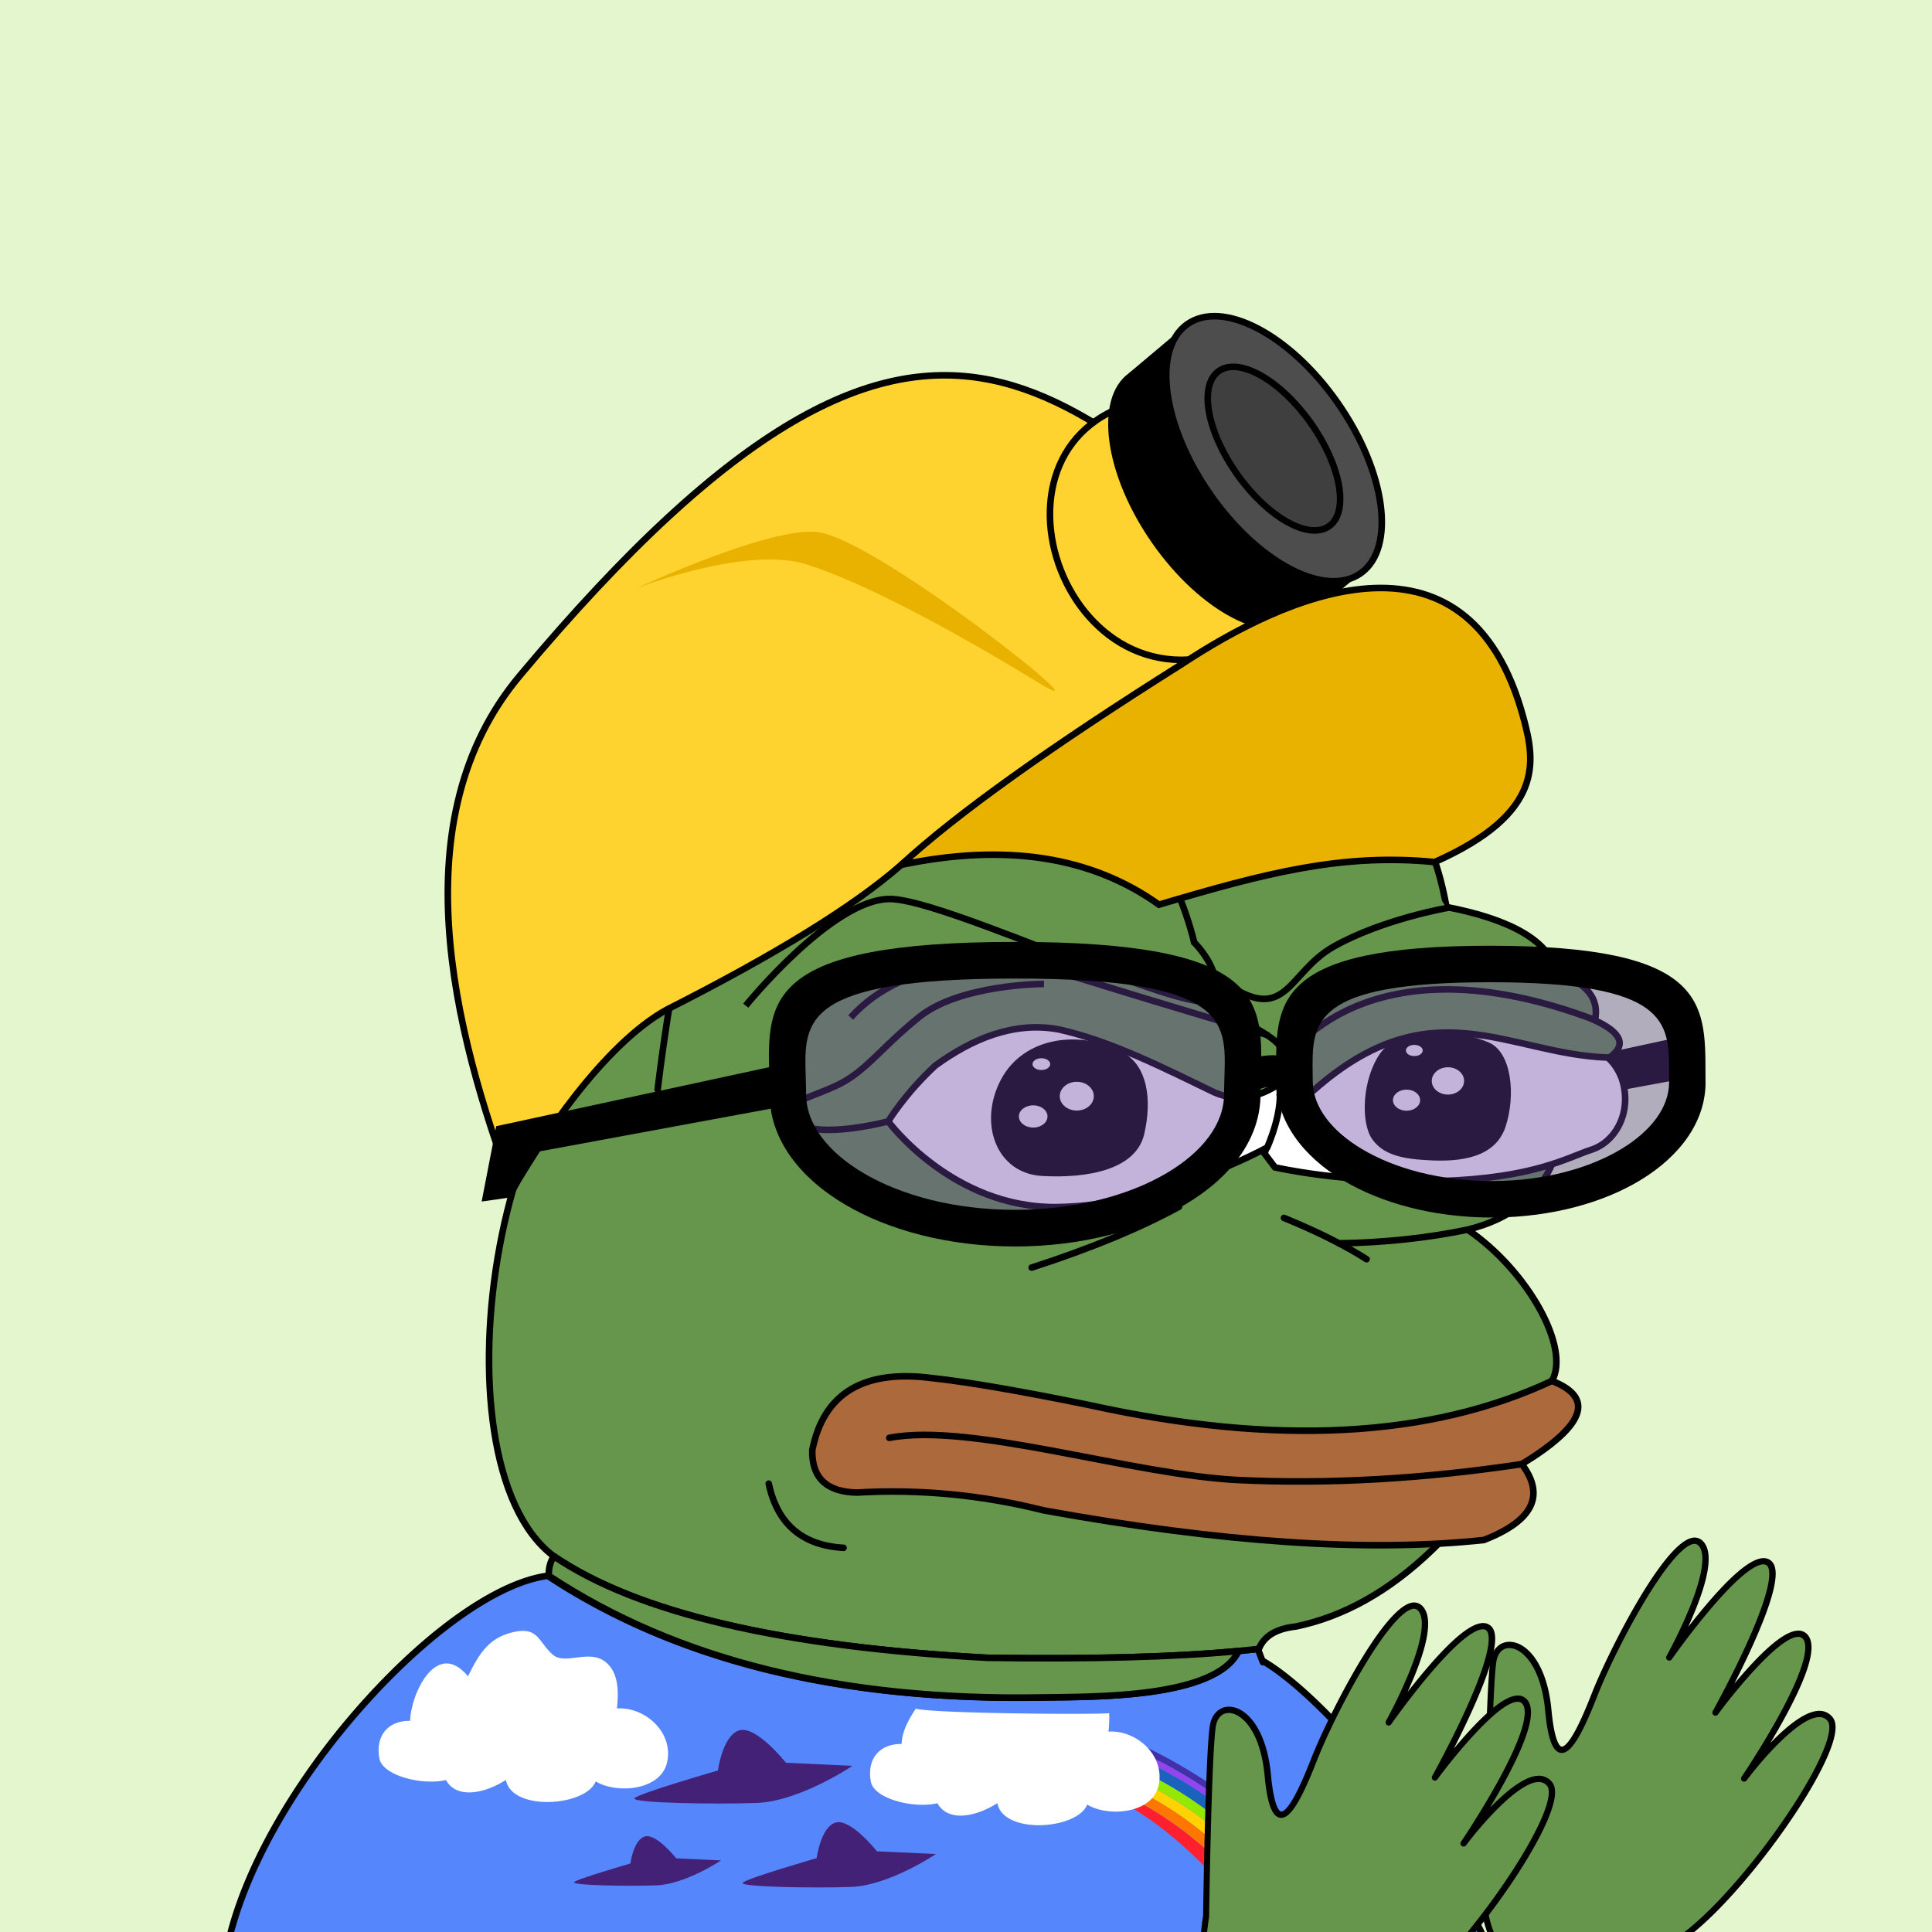<svg xmlns="http://www.w3.org/2000/svg" xmlns:xlink="http://www.w3.org/1999/xlink" viewBox="0 0 2500 2500"><g><path style="fill-rule:evenodd;clip-rule:evenodd;fill:#e3f6ce;" d="M0 0h25e2v25e2H0z"/><path d="M1633.41 2148.81l-5.78-15.17-26.19 2.76h0c-29.47 62-189.93 59-254.95 60.11q-389.4 6.67-637.71-157.5c-129.3 16.62-356.12 257.88-410.13 461h1618c-91.14-179.87-218.68-314.41-283.25-351.19" style="fill: #5686fc;fill-rule: evenodd"/><path d="M1920.5 2498a1201.78 1201.78.0 0 0-152.16-230c-47.65-56.3-96.66-101.78-131.49-122.06l-5.24-13.75a4.26 4.26.0 0 0-4.42-2.71l-26.19 2.76a4.25 4.25.0 0 0-3.45 2.52c-26.34 55-167.67 56.59-235.62 57.37-5.61.06-10.81.12-15.51.2-257.51 4.41-471.26-48.34-635.29-156.8a4.28 4.28.0 0 0-2.89-.67c-63.11 8.11-151.31 68.64-235.91 161.92-41 45.15-78.52 95.54-108.64 145.72-32.8 54.65-56.07 107.3-69.15 156.48a4.25 4.25.0 0 0-.14 1.09H303l1.92-6.62h0c26.42-92.39 89.35-197.93 173.72-290.95 39.79-43.87 81.82-81.72 121.55-109.45 40.33-28.16 77.48-45.26 107.59-49.54 82.48 54.3 177.88 95.06 283.57 121.16 106.15 26.21 225.66 38.39 355.22 36.16 4.69-.08 9.87-.14 15.46-.2 74.15-.84 211.38-2.4 242.17-60.17l20.63-2.18 4.62 12.11.09.23.63 1.66h.07c.88 1.75 2.34 3.44 5 2.64 61.33 37.31 182.28 163 272.64 337.18h0l.44.9 1.42 2.73.9 2.38 1.13 2H1921a4.26 4.26.0 0 0-.46-2"/><path d="M798.34 2210.71c2.11-20.4 2.7-46.21-14.75-60.15-21.57-17.23-52.11 4.78-68.48-9.56-18.08-15.83-18.29-35.62-48.56-29.59-34.11 6.79-46.63 28.76-61 57.64-40.48-48.86-73.92 22.4-74.84 57.65-28.39-.35-45.28 19.14-39.79 48.81 4.13 22.33 55.67 35.09 86.09 27.88 14.11 25.11 50.23 17.32 77.61-.13 7.54 41 103.42 34.42 116.25 1.85 26.43 16.29 83.5 12.19 92.19-24C872.27 2242.66 835.57 2208.46 798.34 2210.71z" style="fill: #fff"/><path d="M1414.28 2304.64 1407 2313c99.75 31.26 186.19 135.67 223.87 187h16.62C1571.09 2367.66 1448 2316.56 1414.28 2304.64z" style="fill: #ff1f2f"/><path d="M1715.22 25e2h16c-75.84-151.37-232.8-224.58-276-242.37l-6.58 7.55C1486.1 2279 1639.52 2343.81 1715.22 25e2z" style="fill: #9244ed"/><path d="M1731.22 25e2h15.57c-93.2-173.4-285.79-249-285.79-249l-5.78 6.63C1498.42 2275.42 1655.38 2348.63 1731.22 25e2z" style="fill: #4230a9"/><path d="M1696.6 25e2h18.62c-75.7-156.19-229.12-221-266.57-234.82l-9.07 10.41C1472.8 2287.63 1619.18 2348 1696.6 25e2z" style="fill: #1962bd"/><path d="M1679.79 25e2h16.8c-77.42-152-223.8-212.37-257-224.4l-9 10.36C1466.11 2298 1603.93 2352.88 1679.79 25e2z" style="fill: #92e800"/><path d="M1430.55 2286l-8.41 9.65c36.56 12.41 165.79 64.72 241 204.39h16.65C1603.93 2352.88 1466.11 2298 1430.55 2286z" style="fill: #ffd200"/><path d="M1422.15 2295.61l-7.87 9c33.71 11.92 156.81 63 233.22 195.36h15.64C1587.94 2360.32 1458.71 2308 1422.15 2295.61z" style="fill: #f70"/><path d="M1185 2211c-10.5 16.09-17.9 30.45-18.3 45.69-28.39-.35-45.28 19.14-39.79 48.81 4.13 22.33 55.67 35.09 86.09 27.88 14.11 25.11 50.23 17.32 77.61-.13 7.54 41 103.42 34.42 116.25 1.85 26.43 16.29 83.5 12.19 92.19-24 9.23-38.45-27.47-72.65-64.69-70.41a151.29 151.29.0 0 0 .89-23.81C1417.29 2218.85 1208.07 2217.35 1185 2211z" style="fill: #fff"/><path d="M1103 2285l-86-4s-38-48-60-42-28 52-28 52-104 30-108 36 102 8 158 6 124-48 124-48z" style="fill: #422177"/><path d="M1211 2399.13l-76.25-3.55s-33.69-42.55-53.19-37.24-24.82 46.1-24.82 46.1-92.2 26.6-95.75 31.92 90.43 7.09 140.08 5.32S1211 2399.13 1211 2399.13z" style="fill: #422177"/><path d="M933 2407.36l-58-2.7s-25.61-32.35-40.43-28.3-18.87 35-18.87 35-70.08 20.22-72.78 24.26 68.74 5.39 106.47 4S933 2407.36 933 2407.36z" style="fill: #422177"/><path style="fill-rule:evenodd;clip-rule:evenodd;fill:#65964b;stroke:#000000;stroke-width:8.504;stroke-linecap:round;stroke-linejoin:round;stroke-miterlimit:2.613;" d="M867.603 1293.527c135.408-338.495 331.41-420.844 588.004-247.048 241.577-117.709 380.271-75.33 416.082 127.137 85.736 16.593 133.412 45.005 143.028 85.238 38.849 13.16 55.222 33.628 49.121 61.401 34.595 16.186 41.096 32.078 19.504 47.676 27.655 37.786 20.431 64.754-21.671 80.905 15.662 25.919-1.675 43.978-52.01 54.177-17.8 44.837-54.641 74.213-110.522 88.128 78.07 53.384 133.361 153.359 109.076 195.761-96.726 186.205-207.247 292.151-331.565 317.84-25.241 2.762-41.134 12.394-47.676 28.895-84.606 9.871-201.87 13.723-351.791 11.557-265.722-14.316-452.573-58.139-560.555-131.47C551.93 1890.923 644.393 1306.53 867.603 1293.527z"/><path style="fill-rule:evenodd;clip-rule:evenodd;fill:#65964b;stroke:#000000;stroke-width:8.504;stroke-linecap:round;stroke-linejoin:round;stroke-miterlimit:2.613;" d="M1602.782 2136.4l.003.001c-29.47 61.966-189.929 58.995-254.948 60.108-259.599 4.447-472.17-48.054-637.709-157.502-.339-9.494 1.828-17.921 6.501-25.282 107.982 73.33 294.833 117.153 560.555 131.47C1412.208 2147.146 1520.737 2144.214 1602.782 2136.4z"/><path style="fill-rule:evenodd;clip-rule:evenodd;fill:none;stroke:#000000;stroke-width:8.504;stroke-linecap:round;stroke-linejoin:round;stroke-miterlimit:2.613;" d="M867.603 1293.527c-6.666 40.876-12.204 79.643-16.615 116.301"/><path style="fill-rule:evenodd;clip-rule:evenodd;fill:none;stroke:#000000;stroke-width:8.504;stroke-linecap:round;stroke-linejoin:round;stroke-miterlimit:2.613;" d="M1525.676 1561.525c-51.268 27.946-114.836 54.192-190.704 78.737"/><path style="fill-rule:evenodd;clip-rule:evenodd;fill:none;stroke:#000000;stroke-width:8.504;stroke-linecap:round;stroke-linejoin:round;stroke-miterlimit:2.613;" d="M1661.48 1575.972c43.172 17.706 78.809 35.524 106.91 53.455"/><path style="fill-rule:evenodd;clip-rule:evenodd;fill:none;stroke:#000000;stroke-width:8.504;stroke-linecap:round;stroke-linejoin:round;stroke-miterlimit:2.613;" d="M1899.139 1591.141c-51.724 10.804-107.176 16.714-166.355 17.731"/><path style="fill-rule:evenodd;clip-rule:evenodd;fill:none;stroke:#000000;stroke-width:8.504;stroke-linecap:round;stroke-linejoin:round;stroke-miterlimit:2.613;" d="M1153.659 1482.787c60.118 38.148 137.411 57.893 231.879 59.234 39.01-.234 79.221.007 120.635.722 32.19-13.808 57.713-18.865 76.571-15.17 48.169-23.217 60.691-48.499 37.562-75.848"/><path style="fill-rule:evenodd;clip-rule:evenodd;fill:none;stroke:#000000;stroke-width:8.504;stroke-linecap:round;stroke-linejoin:round;stroke-miterlimit:2.613;" d="M1455.607 1046.479c34.191 41.927 51.047 84.546 50.566 127.858-162.616-97.202-306.126-95.756-430.529 4.334"/><path style="fill-rule:evenodd;clip-rule:evenodd;fill:none;stroke:#000000;stroke-width:8.504;stroke-linecap:round;stroke-linejoin:round;stroke-miterlimit:2.613;" d="M1871.688 1173.615c-13.481 2.256-24.317.329-32.506-5.78-3.124-4.977-8.661-7.145-16.614-6.501-15.036 5.566-26.834 5.807-35.396.723-9.792-4.853-23.998-7.501-42.619-7.946-88.686-4.572-168.146 2.17-238.38 20.226 20.481 29.685 50.58 58.098 90.295 85.239 17.034 9.995 18.72 25.887 5.057 47.676-140.781-70.757-280.197-57.274-418.249 40.452-23.248 12.323-56.235 17.861-98.964 16.615-20.681-3.351-31.758 4.112-33.229 22.393-.159 13.995 10.436 21.459 31.784 22.394 26.147.214 47.337 2.38 63.568 6.501"/><path style="fill-rule:evenodd;clip-rule:evenodd;fill:none;stroke:#000000;stroke-width:8.504;stroke-linecap:round;stroke-linejoin:round;stroke-miterlimit:2.613;" d="M1559.124 1231.308c-146.388-18.638-254.816-7.048-325.282 34.77-40.94 36.795-86.93 57.984-137.972 63.568"/><path style="fill-rule:evenodd;clip-rule:evenodd;fill:none;stroke:#000000;stroke-width:8.504;stroke-linecap:round;stroke-linejoin:round;stroke-miterlimit:2.613;" d="M1609.225 1290.928c119.034-61.942 254.197-72.633 405.492-32.075"/><path style="fill-rule:evenodd;clip-rule:evenodd;fill:none;stroke:#000000;stroke-width:8.504;stroke-linecap:round;stroke-linejoin:round;stroke-miterlimit:2.613;" d="M1618.139 1315.921c160.721-64.233 309.287-62.788 445.699 4.334"/><path style="fill:#65964b;" d="M1449 1046h12l113 38 254 50 38 32 10 15 131.5 69.5 6.5 15.5 46 47-4 22-342 132-96 73-85 4-75 15-247 30-136-49-73-91V1292l49-116 75-106 164-24z"/><g><path style="fill:#FFFFFF;stroke:#000000;stroke-width:8.504;" d="M2080.5 1368.5c-129.034-4.408-227.865-92.764-380.906 42.685-34.6 19.167-44.79 19.018-44.79 19.018l-18.407 62.673 13.386 17.68c0 0 90.384 20.894 212.572 17.68s167.274-31.012 196.551-40.381c31.939-10.223 52.623-48.489 40.594-89.355C2096.786 1389.281 2090.107 1376.706 2080.5 1368.5z"
			/><path style="fill:#FFFFFF;stroke:#000000;stroke-width:8.504;" d="M1571.839 1413.741c-63.878-30.668-133.079-66.447-202.28-81.781-58.742-10.577-112.413 12.888-159.279 46.91-39.469 36.518-60.946 72.222-60.946 72.222s82.878 112.484 218.452 110.876c135.569-1.602 271.954-77.129 271.954-77.129s22.119-48.123 15.153-81.946C1630.222 1419.167 1602.093 1426.654 1571.839 1413.741z"/><g><path d="M1454.163 1362.588c-54.464-30.758-128.676-22.003-158.639 33.848-29.966 55.865-7.054 121.863 52.888 125.257 59.927 3.384 121.616-8.465 132.195-54.163C1491.191 1421.832 1484.136 1379.514 1454.163 1362.588z"/><path style="fill:#FFFFFF;" d="M1415.383 1418.438c0 10.298-9.861 18.629-22.031 18.629-12.169.0-22.03-8.331-22.03-18.629.0-10.267 9.861-18.613 22.03-18.613C1405.522 1399.824 1415.383 1408.171 1415.383 1418.438z"/><path style="fill:#FFFFFF;" d="M1355.456 1444.673c0 7.951-8.287 14.396-18.512 14.396-10.215.0-18.506-6.444-18.506-14.396.0-7.942 8.291-14.381 18.506-14.381C1347.169 1430.293 1355.456 1436.731 1355.456 1444.673z"/><path style="fill:#FFFFFF;" d="M1358.98 1376.969c0 4.218-5.131 7.627-11.452 7.627-6.331.0-11.468-3.409-11.468-7.627.0-4.198 5.136-7.612 11.468-7.612C1353.849 1369.356 1358.98 1372.771 1358.98 1376.969z"/></g><g><path d="M1926.348 1348.886c-46.521-19.851-117.167-19.287-140.596 14.465-23.439 33.753-25.103 89.997-10.043 110.891 15.065 20.895 40.168 25.711 76.993 27.323 36.82 1.597 82.02-3.22 95.406-43.396C1961.494 1417.989 1956.472 1361.744 1926.348 1348.886z"/><ellipse style="fill:#FFFFFF;" cx="1873.622" cy="1398.707" rx="20.921" ry="17.68"/><path style="fill:#FFFFFF;" d="M1837.637 1423.614c0 7.547-7.865 13.667-17.575 13.667-9.7.0-17.571-6.12-17.571-13.667.0-7.542 7.87-13.656 17.571-13.656C1829.772 1409.958 1837.637 1416.072 1837.637 1423.614z"/><path style="fill:#FFFFFF;" d="M1840.985 1359.328c0 3.998-4.865 7.238-10.88 7.238-6.004.0-10.875-3.24-10.875-7.238.0-3.988 4.871-7.232 10.875-7.232C1836.119 1352.096 1840.985 1355.34 1840.985 1359.328z"/></g></g><path style="fill:none;stroke:#000000;stroke-width:8.504;" d="M965 1301.292c0 0 111.786-138.005 186.31-138.005s409.882 163.562 420.529 127.783c10.646-35.779-26.616-71.558-26.616-71.558s-22.915-105.68-91.304-175.511"/><path style="fill:none;stroke:#000000;stroke-width:8.504;" d="M1874.5 1174.5c0 0-84.412 14.344-148.29 50.123-63.878 35.779-60.71 110.877-155.71 35.877"/><path style="fill:none;stroke:#000000;stroke-width:8.504;" d="M1575.5 1268.5c0 0 26.5 48.131 54.893 65.167 28.394 17.036 46.136 30.663 24.843 85.185"/><path style="fill:none;stroke:#000000;stroke-width:8.504;" d="M1659.671 1354.961c0 0 74.478-136.813 361.829-93.461"/><path style="fill:none;stroke:#000000;stroke-width:8.504;" d="M1664.994 1370.295c0 0 101.984-163.481 400.506-49.795"/><path style="fill:none;stroke:#000000;stroke-width:8.504;" d="M1641.04 1339.627c0 0-130.417-38.335-236.88-71.558s-231.557-30.668-303.419 48.557"/><path style="fill:none;stroke:#000000;stroke-width:8.504;" d="M1350.928 1273.18c0 0-109.125.0-162.356 43.446s-69.201 71.558-109.125 89.448c-39.924 17.89-74.524 23.001-47.908 46.002 26.616 23.001 117.795-.983 117.795-.983"/><path style="fill-rule:evenodd;clip-rule:evenodd;fill:#FFD32F;stroke:#000000;stroke-width:8.504;stroke-miterlimit:2.613;" d="M1166.133 1119.125c90.864-80.249 715.595-241.734 566.367-339.625-343.688-225.453-501-573-1060 95-154.972 185.191-86.418 457.991-9 665 33.036-59.87 116.494-187.528 199.534-233.151C1004.668 1234.586 1105.7 1172.176 1166.133 1119.125v0z"/><path style="fill-rule:evenodd;clip-rule:evenodd;fill:#EAB200;" d="M824 760.988c0 0 141.188-55.029 218.613-30.954 77.425 24.075 198.573 90.569 301.504 153.623s-203.908-182.285-284.197-194.895C999.687 679.303 824 760.988 824 760.988z"/><g><path style="fill-rule:evenodd;clip-rule:evenodd;" d="M1686.062 804.482 1460.872 482.832 1532.794 422.291 1761.159 741.46 1686.062 804.482z"/><g><path style="fill-rule:evenodd;clip-rule:evenodd;fill:#FFD32F;stroke:#000000;stroke-width:8.504;stroke-miterlimit:2.613;" d="M1465.042 522.192c12.699 88.775 72.856 186.18 180.474 292.215C1399.012 977.202 1243.601 587.799 1465.042 522.192v0z"/><path style="fill-rule:evenodd;clip-rule:evenodd;" d="M1460.866 482.836c-45.466 32.85-31.912 131.484 30.272 220.304 62.184 88.822 149.451 134.196 194.917 101.346 45.465-32.849 31.912-131.483-30.272-220.305C1593.598 495.361 1506.331 449.987 1460.866 482.836v0z"/><path style="fill-rule:evenodd;clip-rule:evenodd;fill:#4D4D4D;stroke:#000000;stroke-width:8.504;stroke-miterlimit:2.613;" d="M1535.962 419.817c-45.466 32.85-31.912 131.483 30.272 220.304 62.184 88.822 149.451 134.196 194.917 101.346 45.465-32.849 31.911-131.483-30.272-220.305C1668.694 432.341 1581.427 386.967 1535.962 419.817v0z"/><path style="fill-rule:evenodd;clip-rule:evenodd;fill:#403f3f;stroke:#000000;stroke-width:8.504;stroke-miterlimit:2.613;" d="M1577.061 480.214c-26.127 18.597-15.339 78.585 24.096 133.989 39.434 55.403 92.583 85.24 118.709 66.644 26.127-18.596 15.338-78.584-24.097-133.988C1656.336 491.455 1603.187 461.618 1577.061 480.214v0z"/></g></g><path style="fill-rule:evenodd;clip-rule:evenodd;fill:#EAB200;stroke:#000000;stroke-width:8.504;stroke-miterlimit:2.613;" d="M1530.496 858.574c-171.095 107.636-292.548 194.489-364.363 260.55 134.708-28.247 245.904-11.083 333.589 51.495 136.449-40.485 236.575-66.85 356.778-55.12 142.882-63.51 129.846-130.886 115-186C1898.5 658.5 1655.786 775.896 1530.496 858.574v0z"/><path style="fill-rule:evenodd;clip-rule:evenodd;fill:#AC693C;stroke:#000000;stroke-width:8.504;stroke-linecap:round;stroke-linejoin:round;stroke-miterlimit:2.613;" d="M1408.653 1817.963c-89.816-18.32-157.236-29.878-202.262-34.673-88.842-11.63-140.612 19.432-155.308 93.185-.759 35.818 18.504 54.118 57.789 54.9 81.009-4.737 161.673 2.968 241.992 23.115 229.51 41.612 419.25 54.374 569.222 38.286 63.522-24.771 79.896-57.518 49.12-98.242 81.821-49.944 94.824-85.821 39.008-107.632C1850.094 1860.848 1650.24 1871.201 1408.653 1817.963z"/><path style="fill-rule:evenodd;clip-rule:evenodd;fill:none;stroke:#000000;stroke-width:8.504;stroke-linecap:round;stroke-linejoin:round;stroke-miterlimit:2.613;" d="M1969.207 1894.534c-127.733 19.224-249.637 26.119-365.711 20.687-138.029-6.46-347.82-75.145-452.727-54.638"/><path style="fill-rule:evenodd;clip-rule:evenodd;fill:none;stroke:#000000;stroke-width:8.504;stroke-linecap:round;stroke-linejoin:round;stroke-miterlimit:2.613;" d="M994.739 1919.817c11.104 52.276 43.37 79.967 96.796 83.072"/><path d="M2368.1 2224.45c-28.49-34.19-111.11 76.92-111.11 76.92s102.56-151 79.77-182.33S2220 2215.91 2220 2215.91s96.86-173.79 68.37-193.73-128.2 122.5-128.2 122.5 68.37-122.5 39.88-148.14-111.11 131.05-136.75 196.58-51.28 111.11-59.83 19.94-65.53-102.56-71.22-62.68-8.55 245-8.55 245c-7.35 47.18-4.68 80.92 4.77 104.61h257.78C2269.43 2433.27 2392.21 2253.38 2368.1 2224.45z" style="fill:#65964b;isolation: isolate"/><path d="M1927.66 2396a4.07 4.07.0 0 0 0-.57c0-2 2.91-205.32 8.51-244.49 1.67-11.71 8.15-18.57 17.34-18.34 15.43.37 40.37 22.21 45.87 80.83 3.41 36.42 9.62 53.32 20.1 54.8 12.58 1.77 26.34-19.57 47.5-73.65 10.74-27.46 33-74.56 58.55-117.88 27.54-46.73 51.21-75.4 64.93-78.65a7 7 0 0 1 6.81 1.48c10.13 9.11 6.48 37.21-10.28 79.12a633.3 633.3.0 0 1-30.43 64.05 4 4 0 0 0 6.83 4.28c.25-.35 25.17-35.86 53.2-68.45 16.37-19 30.55-33.32 42.16-42.48 12.83-10.13 22.49-13.89 27.22-10.58 3.53 2.47 12.19 16.95-24.85 99.34-20.35 45.26-44.49 88.68-44.73 89.12a4 4 0 0 0 6.78 4.35c20.44-27.87 78.94-100.2 103.81-100.15a7.45 7.45.0 0 1 6.48 3.27c4.76 6.54 7 28-31.59 98.56-22.44 41-48 78.75-48.25 79.13a4 4 0 0 0 6.58 4.68c16.74-22.5 66.14-81.07 93.4-81.82A13.47 13.47.0 0 1 2365 2227c1.89 2.27 4.23 8.7-1.32 26.25-11.2 35.39-49.65 97.79-95.68 155.28-32.41 40.47-63.2 72.18-88.29 91.44h12.73c24.22-20 52.49-49.71 81.86-86.39 47.32-59.1 85.43-121.08 97.08-157.89 5.19-16.41 5.14-27.48-.17-33.85a21.36 21.36.0 0 0-17.8-8c-18.34.51-42.56 20.85-62.55 41.53 5.9-9.85 12.11-20.57 18.11-31.53 23.49-42.94 35.11-73.36 35.11-92.1.0-6.39-1.35-11.42-4-15.13a15.53 15.53.0 0 0-13-6.6c-14.83.0-37.3 17.05-68.69 52.22-5 5.56-9.73 11.12-14.17 16.45 7.57-14.87 16.25-32.56 24.34-50.57 22.4-49.83 29.18-76.67 29.18-91.59.0-10.56-3.39-15.16-7-17.71-14-9.8-40.22 8-80.16 54.45-9.34 10.86-18.33 22-26.2 32.15 3.43-7.48 6.94-15.53 10.22-23.75 10.93-27.33 16.41-48.84 16.41-64.35.0-11-2.73-18.92-8.2-23.84a15 15 0 0 0-14.07-3.34c-38.4 9.09-108.84 149.58-129.14 201.44-8.91 22.77-16.37 39.35-22.81 50.71-9.82 17.31-14.76 18.07-16 17.88-1.48-.21-9.06-3.48-13.19-47.55-5.61-59.8-31.77-87.61-53.71-88.14-13.27-.32-23.29 9.6-25.53 25.27-5.63 39.4-8.43 234.23-8.58 245.27a324.24 324.24.0 0 0-4.17 49.36q0 32.52 8.72 55.56h8.67C1922.49 2475.23 1920.73 2440.44 1927.66 2396z"/><path d="M2005.06 2308.46c-28.49-34.19-111.11 76.92-111.11 76.92s102.56-151 79.77-182.33-116.81 96.86-116.81 96.86 96.86-173.79 68.37-193.73-128.2 122.5-128.2 122.5 68.37-122.5 39.88-148.14-111.11 131.05-136.75 196.58-51.28 111.11-59.83 19.94-65.53-102.56-71.22-62.68-8.55 245-8.55 245Q1559 2490.16 1558 25e2h346.19C1967.09 2422.5 2021.9 2328.66 2005.06 2308.46z" style="fill:#65964b;isolation: isolate"/><path d="M1564.62 2480a4.07 4.07.0 0 0 0-.57c0-2 2.91-205.32 8.51-244.49 1.67-11.71 8.15-18.57 17.34-18.34 15.43.37 40.37 22.21 45.87 80.83 3.41 36.42 9.62 53.32 20.1 54.8 12.58 1.77 26.34-19.57 47.5-73.65 10.74-27.46 33-74.56 58.55-117.88 27.54-46.73 51.21-75.4 64.93-78.65a7 7 0 0 1 6.81 1.48c10.13 9.11 6.48 37.21-10.28 79.12a633.34 633.34.0 0 1-30.43 64.05 4 4 0 0 0 6.83 4.28c.25-.35 25.17-35.86 53.2-68.45 16.37-19 30.55-33.32 42.16-42.48 12.83-10.13 22.49-13.89 27.22-10.58 3.53 2.47 12.19 16.95-24.85 99.34-20.35 45.26-44.49 88.68-44.73 89.12a4 4 0 0 0 6.78 4.35c20.44-27.87 78.94-100.2 103.81-100.15a7.45 7.45.0 0 1 6.48 3.27c4.76 6.54 7 28-31.59 98.56-22.44 41-48 78.75-48.25 79.13a4 4 0 0 0 6.58 4.68c16.74-22.5 66.14-81.07 93.4-81.82A13.47 13.47.0 0 1 2002 2311c1.89 2.27 4.23 8.7-1.32 26.25-11.2 35.39-49.65 97.79-95.68 155.28-2 2.51-4 5-6 7.43h10.4l1.92-2.38c47.32-59.1 85.43-121.08 97.08-157.89 5.19-16.41 5.14-27.48-.17-33.85a21.36 21.36.0 0 0-17.8-8c-18.34.51-42.56 20.85-62.55 41.53 5.9-9.85 12.11-20.57 18.11-31.53 23.49-42.94 35.11-73.36 35.11-92.1.0-6.39-1.35-11.42-4-15.13a15.53 15.53.0 0 0-13-6.6c-14.83.0-37.3 17.05-68.69 52.22-5 5.56-9.73 11.13-14.17 16.45 7.57-14.87 16.25-32.56 24.34-50.57 22.4-49.83 29.18-76.67 29.18-91.59.0-10.56-3.39-15.16-7-17.71-14-9.8-40.22 8-80.16 54.45-9.34 10.86-18.33 22-26.2 32.15 3.43-7.48 6.94-15.53 10.22-23.75 10.93-27.33 16.41-48.84 16.41-64.35.0-11-2.73-18.92-8.2-23.84a15 15 0 0 0-14.07-3.34c-38.4 9.09-108.84 149.58-129.14 201.44-8.91 22.77-16.37 39.35-22.81 50.71-9.82 17.31-14.76 18.07-16 17.88-1.48-.21-9.06-3.48-13.19-47.55-5.61-59.8-31.77-87.61-53.71-88.14-13.27-.32-23.29 9.6-25.53 25.27-5.63 39.4-8.43 234.23-8.58 245.27q-1.68 10.82-2.67 20.91H1562Q1563 2490.35 1564.62 2480z"/><path style="opacity:0.4;fill-rule:evenodd;clip-rule:evenodd;fill:#6b3fa3;" d="M1313.517 1242.527c326.744.0 294.009 77.61 294.009 173.347.0 95.737-131.631 173.347-294.009 173.347s-294.009-77.61-294.009-173.347C1019.508 1320.137 986.773 1242.527 1313.517 1242.527z"/><path style="fill-rule:evenodd;clip-rule:evenodd;" d="M1030.447 1373.317 1035.841 1427.488 698.762 1489.784 661.008 1549.373 623.256 1554.789 642.132 1457.281z"/><path style="fill-rule:evenodd;clip-rule:evenodd;" d="M1313.517 1218.827c323.126.0 320.887 75.54 317.982 173.652-.187 6.313-.378 12.767-.378 23.395.0 56.846-37.383 107.309-97.819 142.941-56.698 33.429-134.441 54.106-219.786 54.106-85.346.0-163.088-20.677-219.786-54.106-60.437-35.632-97.819-86.095-97.819-142.941.0-10.628-.191-17.082-.378-23.395C992.63 1294.367 990.391 1218.827 1313.517 1218.827v0zM1584.492 1391.184c2.091-70.599 3.702-124.956-270.975-124.956-274.676.0-273.066 54.357-270.975 124.956.277 9.402.562 19.006.562 24.691.0 38.891 28.435 75.104 74.406 102.207 49.711 29.31 118.975 47.439 196.006 47.439 77.032.0 146.296-18.131 196.006-47.439 45.971-27.103 74.406-63.316 74.406-102.207C1583.93 1410.189 1584.215 1400.586 1584.492 1391.184z"/><path style="fill-rule:evenodd;clip-rule:evenodd;" d="M1592.335 1385.306c14.301-11.527 29.984-18.032 47.043-19.51h.078c16.401-1.419 33.69 1.901 51.86 9.961l-16.275 37.135c-11.812-5.239-22.545-7.451-32.188-6.633v.006c-9.006.779-17.422 4.324-25.238 10.623L1592.335 1385.306z"/><path style="fill-rule:evenodd;clip-rule:evenodd;" d="M2086 1365l10 27L2099.854 1410.304 2190.841 1393.488 2185.447 1339.317 2091.333 1359.667z"/><path style="opacity:0.4;fill-rule:evenodd;clip-rule:evenodd;fill:#6b3fa3;" d="M1928.33 1247.383c-267.072.0-253.59 68.163-252.958 152.246.633 84.083 114.91 152.244 255.247 152.244s253.589-68.161 252.957-152.244C2182.945 1315.546 2195.4 1247.383 1928.33 1247.383z"/><path style="fill-rule:evenodd;clip-rule:evenodd;" d="M1928.151 1270.991c-231.282.0-230.534 51.675-229.587 117.187.051 3.583.105 7.187.135 11.36.247 33.064 24.58 64.037 63.713 87.378 42.833 25.548 102.23 41.352 168.032 41.352l3.19-.013c64.772-.489 122.911-16.331 164.674-41.661 38.043-23.073 61.5-53.608 61.5-86.263h.092l-.003-.608c-.027-3.751-.03-7.53-.031-11.265C2159.827 1322.791 2159.795 1270.991 1928.151 1270.991v0zM1651.557 1388.735c-1.334-92.218-2.385-164.957 276.595-164.959 278.624.002 278.668 72.619 278.721 164.68.0 3.637.003 7.318.032 11.08l.003.701.093.093c0 50.45-32.174 95.162-84.358 126.812-48.465 29.395-115.173 47.77-188.823 48.328h-.093l-3.282.013c-74.534-.002-142.451-18.281-191.996-47.832-53.246-31.757-86.374-76.913-86.756-127.927C1651.668 1396.385 1651.61 1392.527 1651.557 1388.735z"/></g></svg>